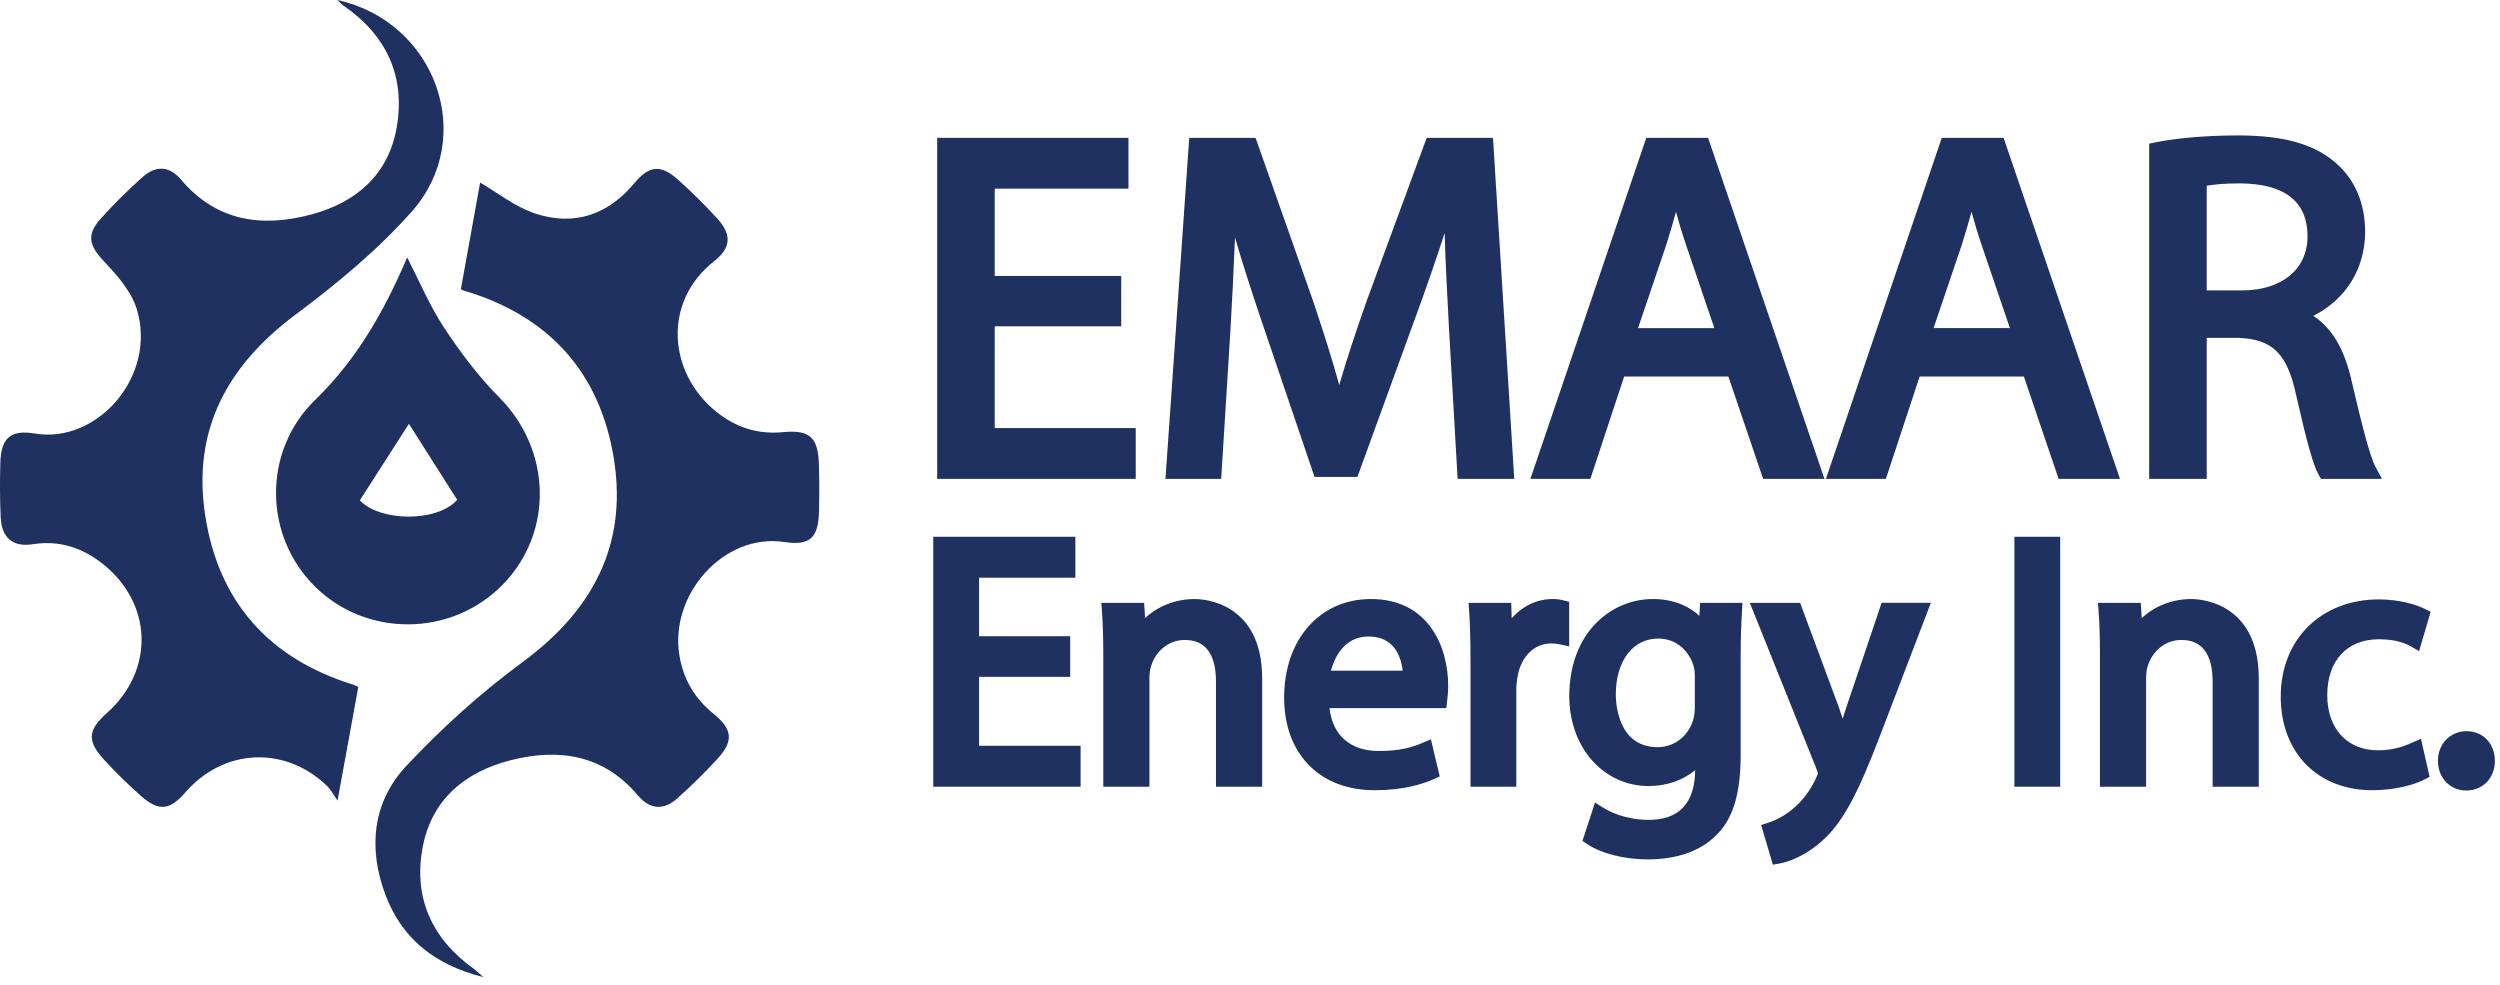 <svg width="137" height="54" viewBox="0 0 137 54" fill="none" xmlns="http://www.w3.org/2000/svg">
<g clip-path="url(#clip0_281_10163)">
<path d="M18.482 0C23.896 1.188 26.157 7.539 22.569 11.589C20.7 13.699 18.47 15.541 16.203 17.235C12.466 20.026 10.528 23.55 11.242 28.227C11.969 32.987 14.745 36.09 19.359 37.523C19.494 37.564 19.617 37.637 19.635 37.645C19.261 39.692 18.901 41.671 18.497 43.874C18.309 43.609 18.149 43.288 17.904 43.053C15.592 40.845 12.241 41.016 10.152 43.429C9.302 44.412 8.692 44.477 7.717 43.611C7.026 42.999 6.364 42.349 5.736 41.669C4.753 40.608 4.798 40.019 5.863 39.068C8.476 36.732 8.379 33.072 5.62 30.891C4.502 30.008 3.24 29.595 1.787 29.824C0.713 29.994 0.092 29.474 0.039 28.369C-0.01 27.373 -0.008 26.371 0.018 25.372C0.051 24.033 0.552 23.53 1.901 23.757C5.336 24.337 8.625 20.6 7.49 16.923C7.194 15.964 6.425 15.091 5.71 14.334C4.884 13.46 4.716 12.877 5.526 11.975C6.243 11.178 7.008 10.42 7.807 9.708C8.561 9.036 9.295 9.105 9.933 9.856C11.879 12.151 14.373 12.476 17.078 11.748C19.547 11.084 21.31 9.543 21.747 6.94C22.213 4.17 21.175 1.936 18.85 0.327C18.762 0.274 18.689 0.19 18.482 0Z" fill="#1F3161"/>
<path d="M26.492 53.55C23.771 52.857 22.013 51.406 21.12 49.03C20.163 46.481 20.41 43.948 22.277 41.959C24.215 39.896 26.351 37.963 28.63 36.288C32.439 33.484 34.381 29.918 33.651 25.212C32.907 20.412 30.072 17.293 25.382 15.913C25.315 15.893 25.255 15.848 25.255 15.848C25.623 13.819 25.985 11.81 26.312 10.005C27.191 10.51 28.209 11.338 29.375 11.716C31.462 12.391 33.306 11.779 34.743 10.058C35.581 9.054 36.206 8.995 37.167 9.858C37.909 10.524 38.625 11.227 39.297 11.965C40.105 12.853 40.08 13.57 39.124 14.322C36.301 16.545 36.609 20.445 39.269 22.577C40.33 23.426 41.528 23.812 42.887 23.683C44.361 23.542 44.829 23.945 44.876 25.443C44.901 26.294 44.903 27.146 44.882 27.997C44.846 29.456 44.42 29.918 42.983 29.702C39.647 29.201 36.677 32.6 37.233 35.926C37.453 37.233 38.063 38.271 39.089 39.103C40.152 39.964 40.215 40.616 39.302 41.601C38.6 42.36 37.86 43.092 37.086 43.778C36.35 44.427 35.591 44.341 34.97 43.603C33.097 41.373 30.666 40.99 28.025 41.65C25.511 42.276 23.655 43.799 23.162 46.43C22.645 49.184 23.659 51.447 25.965 53.09C26.081 53.172 26.181 53.276 26.492 53.55Z" fill="#1F3161"/>
<path d="M22.313 14.108C22.996 15.432 23.552 16.771 24.337 17.959C25.227 19.306 26.214 20.627 27.351 21.768C30.217 24.644 30.36 29.152 27.553 32.034C24.769 34.892 20.108 34.947 17.274 32.156C14.427 29.352 14.39 24.701 17.285 21.9C19.566 19.688 21.075 17.012 22.313 14.108ZM19.719 27.418C20.821 28.597 23.965 28.628 25.055 27.391C24.149 25.964 23.252 24.552 22.409 23.225C21.537 24.585 20.633 25.993 19.719 27.418Z" fill="#1F3161"/>
<path d="M51.357 26.241V7.554H61.84V10.338H54.511V15.122H61.443V17.881H54.511V23.458H62.238V26.241H51.357Z" fill="#1F3161"/>
<path d="M51.677 25.921V7.874H61.522V10.019H54.192V15.442H61.124V17.56H54.192V23.777H61.917V25.921H51.677Z" fill="#1F3161"/>
<path d="M61.018 17.454H54.084V23.883H61.811V25.815H51.782V7.981H61.414V9.913H54.084V15.549H61.018V17.454Z" fill="#1F3161"/>
<path d="M79.878 26.241L79.404 18.008C79.318 16.393 79.218 14.508 79.167 12.769C78.721 14.153 78.216 15.617 77.636 17.203L74.385 26.136H72.036L69.054 17.354C68.489 15.674 68.042 14.271 67.678 13.016C67.614 14.664 67.525 16.463 67.422 18.194L66.921 26.241H63.867L65.171 7.556H68.806L71.948 16.467C72.568 18.303 73.028 19.781 73.392 21.099C73.764 19.801 74.248 18.323 74.902 16.467L78.181 7.556H81.816L82.981 26.241H79.878Z" fill="#1F3161"/>
<path d="M80.179 25.921L79.723 17.988C79.602 15.72 79.453 12.936 79.455 10.761C78.881 12.691 78.186 14.768 77.335 17.092L74.161 25.815H72.264L69.357 17.25C68.477 14.635 67.872 12.64 67.433 10.888C67.374 12.995 67.253 15.665 67.104 18.174L66.623 25.921H64.213L65.472 7.874H68.584L71.648 16.571C72.447 18.938 72.989 20.731 73.388 22.332C73.791 20.768 74.357 18.977 75.205 16.571L78.405 7.874H81.516L82.642 25.921H80.179Z" fill="#1F3161"/>
<path d="M79.831 17.982C79.698 15.496 79.539 12.505 79.567 10.283H79.486C78.877 12.374 78.138 14.596 77.237 17.056L74.087 25.709H72.341L69.457 17.215C68.61 14.701 67.895 12.399 67.394 10.283H67.341C67.288 12.505 67.155 15.496 66.997 18.168L66.521 25.815H64.325L65.568 7.981H68.504L71.546 16.606C72.288 18.802 72.895 20.76 73.345 22.612H73.424C73.874 20.813 74.508 18.855 75.303 16.606L78.478 7.981H81.415L82.526 25.815H80.281L79.831 17.982Z" fill="#1F3161"/>
<path d="M96.619 26.241L94.714 20.633H89.004L87.152 26.241H83.867L90.216 7.556H93.604L99.98 26.241H96.619ZM93.947 17.98L92.392 13.411C92.177 12.781 91.997 12.17 91.844 11.606C91.67 12.243 91.5 12.82 91.324 13.378L89.765 17.982H93.947V17.98Z" fill="#1F3161"/>
<path d="M96.848 25.921L94.943 20.312H88.773L86.921 25.921H84.314L90.445 7.874H93.375L99.534 25.921H96.848ZM94.393 18.3L92.694 13.308C92.334 12.253 92.083 11.284 91.842 10.348C91.557 11.472 91.294 12.409 91.016 13.28L89.317 18.302H94.393V18.3Z" fill="#1F3161"/>
<path d="M88.695 20.206L86.843 25.815H84.46L90.519 7.981H93.297L99.383 25.815H96.922L95.018 20.206H88.695ZM94.542 18.405L92.796 13.272C92.398 12.108 92.134 11.05 91.87 10.017H91.817C91.553 11.076 91.261 12.16 90.917 13.245L89.17 18.405H94.542Z" fill="#1F3161"/>
<path d="M112.812 26.241L110.908 20.633H105.197L103.345 26.241H100.061L106.409 7.556H109.798L116.174 26.241H112.812ZM110.142 17.98L108.588 13.409C108.372 12.777 108.192 12.166 108.04 11.602C107.865 12.241 107.695 12.818 107.519 13.374L105.961 17.978H110.142V17.98Z" fill="#1F3161"/>
<path d="M113.041 25.921L111.137 20.312H104.966L103.114 25.921H100.507L106.638 7.874H109.569L115.727 25.921H113.041ZM110.588 18.3L108.889 13.308C108.529 12.253 108.278 11.284 108.038 10.348C107.752 11.476 107.488 12.413 107.212 13.28L105.514 18.3H110.588Z" fill="#1F3161"/>
<path d="M104.89 20.206L103.038 25.815H100.658L106.716 7.981H109.494L115.58 25.815H113.12L111.215 20.206H104.89ZM110.737 18.405L108.991 13.272C108.594 12.108 108.33 11.05 108.065 10.017H108.012C107.748 11.076 107.456 12.16 107.112 13.245L105.366 18.405H110.737Z" fill="#1F3161"/>
<path d="M127.189 26.242L127.066 26.028C126.778 25.531 126.42 24.263 125.828 21.649C125.339 19.376 124.538 18.585 122.655 18.515H120.929V26.242H117.775V7.872L118.116 7.801C119.276 7.564 120.96 7.421 122.62 7.421C125.188 7.421 126.868 7.905 128.066 8.987C129.06 9.864 129.609 11.18 129.609 12.691C129.609 14.721 128.559 16.405 126.766 17.309C127.78 17.963 128.467 19.12 128.857 20.825C129.38 23.057 129.84 24.959 130.192 25.613L130.529 26.242H127.189ZM122.857 15.915C125.041 15.915 126.453 14.753 126.453 12.956C126.453 11.053 125.216 10.074 122.775 10.049C121.845 10.049 121.248 10.121 120.929 10.178V15.915H122.857Z" fill="#1F3161"/>
<path d="M127.373 25.92L127.341 25.868C127.075 25.407 126.715 24.123 126.139 21.578C125.619 19.157 124.71 18.272 122.667 18.196H120.607V25.922H118.092V8.132L118.176 8.114C119.317 7.881 120.977 7.742 122.616 7.742C125.1 7.742 126.713 8.2 127.846 9.226C128.772 10.044 129.283 11.274 129.283 12.691C129.283 14.821 128.068 16.524 126.018 17.284C127.275 17.791 128.101 18.975 128.539 20.897C129.086 23.233 129.534 25.075 129.906 25.766L129.99 25.922H127.373V25.92ZM122.857 16.236C125.235 16.236 126.772 14.948 126.772 12.955C126.772 10.324 124.599 9.747 122.776 9.727C121.733 9.727 120.989 9.821 120.607 9.915V16.236H122.857Z" fill="#1F3161"/>
<path d="M118.2 8.22C119.364 7.981 121.03 7.85 122.618 7.85C125.079 7.85 126.666 8.3 127.778 9.305C128.679 10.097 129.18 11.315 129.18 12.691C129.18 15.046 127.698 16.606 125.819 17.243V17.323C127.195 17.799 128.015 19.069 128.438 20.921C129.019 23.409 129.444 25.128 129.814 25.815H127.434C127.142 25.312 126.747 23.777 126.243 21.555C125.713 19.095 124.762 18.169 122.671 18.088H120.502V25.815H118.2V8.22ZM120.502 16.342H122.857C125.318 16.342 126.878 14.993 126.878 12.956C126.878 10.653 125.21 9.647 122.777 9.622C121.667 9.622 120.872 9.727 120.502 9.833V16.342Z" fill="#1F3161"/>
<path d="M51.142 43.112V29.415H58.931V31.658H53.654V34.865H58.645V37.091H53.654V40.869H59.217V43.112H51.142Z" fill="#1F3161"/>
<path d="M51.463 42.793V29.734H58.612V31.339H53.335V35.186H58.327V36.77H53.335V41.188H58.898V42.793H51.463Z" fill="#1F3161"/>
<path d="M58.221 36.664H53.227V41.296H58.792V42.686H51.569V29.842H58.507V31.234H53.227V35.292H58.221V36.664Z" fill="#1F3161"/>
<path d="M66.636 43.112V37.368C66.636 35.843 66.061 35.07 64.927 35.07C63.955 35.07 63.301 35.781 63.085 36.483C63.023 36.656 62.989 36.895 62.989 37.139V43.112H60.46V35.959C60.46 34.931 60.439 34.193 60.386 33.494L60.351 33.036H62.698L62.751 33.874C63.455 33.208 64.428 32.827 65.481 32.827C65.859 32.827 69.166 32.948 69.166 37.178V43.112H66.636Z" fill="#1F3161"/>
<path d="M66.956 42.793V37.368C66.956 36.174 66.603 34.749 64.928 34.749C63.792 34.749 63.031 35.573 62.78 36.39C62.71 36.584 62.67 36.856 62.67 37.139V42.791H60.781V35.957C60.781 34.922 60.758 34.178 60.705 33.469L60.697 33.353H62.398L62.481 34.689C62.993 33.902 64.006 33.144 65.48 33.144C66.041 33.144 68.845 33.338 68.845 37.177V42.791H66.956V42.793Z" fill="#1F3161"/>
<path d="M60.887 35.959C60.887 35.005 60.867 34.224 60.81 33.463H62.298L62.394 34.988H62.433C62.892 34.111 63.958 33.253 65.483 33.253C66.76 33.253 68.743 34.015 68.743 37.178V42.685H67.065V37.368C67.065 35.883 66.513 34.643 64.929 34.643C63.823 34.643 62.966 35.424 62.68 36.358C62.604 36.568 62.566 36.853 62.566 37.139V42.685H60.889V35.959H60.887Z" fill="#1F3161"/>
<path d="M75.332 43.304C72.317 43.304 70.37 41.311 70.37 38.228C70.37 35.048 72.323 32.827 75.123 32.827C78.251 32.827 79.361 35.397 79.361 37.597C79.361 37.918 79.329 38.177 79.31 38.349L79.259 38.805H72.854C73.03 40.305 74.003 41.154 75.563 41.154C76.746 41.154 77.409 40.943 77.949 40.712L78.413 40.514L78.897 42.548L78.576 42.693C77.959 42.971 76.898 43.304 75.332 43.304ZM76.867 36.752C76.822 36.348 76.683 35.769 76.284 35.362C75.968 35.043 75.534 34.88 74.99 34.88C73.625 34.88 73.11 36.106 72.934 36.752H76.867Z" fill="#1F3161"/>
<path d="M75.332 42.983C72.511 42.983 70.69 41.115 70.69 38.226C70.69 35.235 72.513 33.146 75.122 33.146C78.014 33.146 79.04 35.544 79.04 37.598C79.04 37.897 79.01 38.138 78.991 38.312L78.971 38.484H72.507C72.579 40.358 73.715 41.474 75.561 41.474C76.8 41.474 77.499 41.248 78.073 41.006L78.188 40.957L78.523 42.366L78.442 42.401C77.857 42.668 76.841 42.983 75.332 42.983ZM77.207 37.071C77.201 36.675 77.115 35.754 76.51 35.137C76.135 34.753 75.622 34.559 74.987 34.559C73.345 34.559 72.685 36.084 72.536 37.071H77.207Z" fill="#1F3161"/>
<path d="M72.398 38.378C72.435 40.647 73.883 41.581 75.561 41.581C76.761 41.581 77.486 41.372 78.114 41.105L78.4 42.305C77.808 42.572 76.798 42.877 75.332 42.877C72.494 42.877 70.796 41.009 70.796 38.228C70.796 35.446 72.435 33.253 75.123 33.253C78.133 33.253 78.934 35.902 78.934 37.599C78.934 37.942 78.895 38.21 78.877 38.38H72.398V38.378ZM77.315 37.178C77.335 36.111 76.877 34.453 74.99 34.453C73.292 34.453 72.55 36.016 72.417 37.178H77.315Z" fill="#1F3161"/>
<path d="M80.584 43.112V36.34C80.584 35.148 80.561 34.269 80.51 33.49L80.478 33.036H82.814L82.841 33.884C83.425 33.214 84.225 32.827 85.089 32.827C85.302 32.827 85.468 32.846 85.668 32.897L85.991 32.977V35.424L85.472 35.309C85.324 35.276 85.181 35.262 84.993 35.262C84.081 35.262 83.362 35.971 83.162 37.065C83.129 37.268 83.094 37.515 83.094 37.77V43.112H80.584Z" fill="#1F3161"/>
<path d="M80.903 42.793V36.341C80.903 35.143 80.88 34.258 80.827 33.471L80.819 33.357H82.503L82.552 34.931C83.037 33.837 84.002 33.148 85.087 33.148C85.275 33.148 85.414 33.166 85.588 33.209L85.668 33.228V35.025L85.539 34.996C85.367 34.957 85.202 34.941 84.991 34.941C83.916 34.941 83.075 35.752 82.847 37.006C82.81 37.228 82.773 37.49 82.773 37.768V42.791H80.903V42.793Z" fill="#1F3161"/>
<path d="M81.011 36.34C81.011 35.254 80.991 34.32 80.935 33.463H82.403L82.46 35.274H82.536C82.955 34.035 83.965 33.253 85.091 33.253C85.28 33.253 85.413 33.273 85.566 33.31V34.892C85.394 34.855 85.224 34.835 84.995 34.835C83.812 34.835 82.974 35.732 82.745 36.989C82.708 37.218 82.669 37.484 82.669 37.77V42.687H81.011V36.34Z" fill="#1F3161"/>
<path d="M90.292 47.096C89.025 47.096 87.759 46.776 86.988 46.262L86.718 46.081L87.406 43.981L87.868 44.269C88.186 44.467 89.063 44.928 90.349 44.928C92.017 44.928 92.874 44.012 92.896 42.203C92.222 42.763 91.332 43.075 90.349 43.075C87.868 43.075 85.997 40.959 85.997 38.151C85.997 34.655 88.301 32.827 90.578 32.827C91.799 32.827 92.612 33.277 93.127 33.747L93.166 33.036H95.487L95.462 33.486C95.423 34.152 95.388 34.892 95.388 35.998V41.354C95.388 43.586 94.937 44.983 93.929 45.884C92.858 46.884 91.359 47.096 90.292 47.096ZM90.864 34.994C89.478 34.994 88.546 36.225 88.546 38.055C88.546 38.537 88.657 40.945 90.844 40.945C91.717 40.945 92.471 40.385 92.764 39.52C92.837 39.306 92.876 39.036 92.876 38.76V37.102C92.876 36.816 92.855 36.63 92.802 36.474C92.576 35.755 91.95 34.994 90.864 34.994Z" fill="#1F3161"/>
<path d="M90.292 46.777C89.086 46.777 87.886 46.477 87.164 45.996L87.097 45.951L87.585 44.467L87.7 44.539C88.041 44.753 88.981 45.248 90.351 45.248C91.659 45.248 93.217 44.708 93.217 42.133V41.399C92.587 42.264 91.557 42.754 90.351 42.754C88.053 42.754 86.318 40.775 86.318 38.15C86.318 34.865 88.462 33.146 90.58 33.146C92.207 33.146 93.037 33.998 93.405 34.556L93.469 33.355H95.151L95.145 33.469C95.106 34.139 95.069 34.886 95.069 35.998V41.354C95.069 43.488 94.652 44.811 93.718 45.645C92.718 46.579 91.302 46.777 90.292 46.777ZM90.864 34.675C89.286 34.675 88.227 36.033 88.227 38.056C88.227 39.536 88.912 41.264 90.846 41.264C91.858 41.264 92.731 40.62 93.07 39.622C93.152 39.375 93.199 39.07 93.199 38.76V37.102C93.199 36.779 93.172 36.562 93.109 36.374C92.849 35.552 92.125 34.675 90.864 34.675Z" fill="#1F3161"/>
<path d="M95.037 33.463C95 34.13 94.961 34.872 94.961 35.998V41.354C94.961 43.47 94.542 44.766 93.645 45.565C92.749 46.403 91.453 46.671 90.29 46.671C89.186 46.671 87.965 46.403 87.222 45.907L87.641 44.631C88.25 45.013 89.204 45.355 90.349 45.355C92.064 45.355 93.322 44.459 93.322 42.135V41.105H93.285C92.77 41.963 91.78 42.648 90.351 42.648C88.064 42.648 86.424 40.704 86.424 38.151C86.424 35.025 88.464 33.253 90.578 33.253C92.179 33.253 93.056 34.091 93.456 34.855H93.493L93.569 33.463H95.037ZM93.303 37.102C93.303 36.816 93.283 36.568 93.207 36.34C92.901 35.368 92.083 34.567 90.864 34.567C89.262 34.567 88.119 35.92 88.119 38.055C88.119 39.866 89.033 41.372 90.844 41.372C91.874 41.372 92.808 40.724 93.17 39.657C93.266 39.371 93.303 39.046 93.303 38.762V37.102Z" fill="#1F3161"/>
<path d="M96.509 45.209L96.907 45.081C97.122 45.013 97.684 44.801 98.228 44.341C98.747 43.93 99.228 43.29 99.524 42.626C99.555 42.556 99.614 42.423 99.622 42.38C99.62 42.38 99.606 42.313 99.532 42.108L95.891 33.036H98.647L100.771 38.764C100.839 38.966 100.91 39.175 100.978 39.385C101.045 39.169 101.115 38.95 101.188 38.735L103.114 33.034H105.812L103.075 40.187C101.765 43.64 100.937 45.14 99.792 46.132C98.77 47.035 97.803 47.266 97.531 47.317L97.155 47.385L96.509 45.209Z" fill="#1F3161"/>
<path d="M96.905 45.418L97.005 45.387C97.24 45.312 97.849 45.085 98.436 44.588C98.986 44.152 99.503 43.468 99.818 42.758C99.877 42.627 99.943 42.478 99.943 42.401C99.943 42.327 99.912 42.21 99.836 42L96.367 33.357H98.428L100.474 38.878C100.658 39.412 100.844 40.002 100.987 40.489C101.018 40.383 101.051 40.274 101.085 40.16C101.206 39.749 101.343 39.285 101.494 38.843L103.347 33.357H105.35L102.78 40.076C101.49 43.474 100.685 44.941 99.587 45.894C98.624 46.743 97.729 46.959 97.479 47.004L97.385 47.021L96.905 45.418Z" fill="#1F3161"/>
<path d="M98.351 33.463L100.372 38.913C100.581 39.524 100.81 40.246 100.963 40.8H101.002C101.174 40.248 101.364 39.543 101.593 38.876L103.423 33.463H105.195L102.68 40.038C101.48 43.202 100.659 44.823 99.516 45.813C98.696 46.538 97.878 46.824 97.459 46.9L97.04 45.49C97.459 45.357 98.011 45.089 98.508 44.67C98.966 44.308 99.538 43.66 99.917 42.803C99.994 42.63 100.051 42.497 100.051 42.403C100.051 42.307 100.011 42.174 99.937 41.965L96.525 33.465H98.351V33.463Z" fill="#1F3161"/>
<path d="M112.898 29.415H110.389V43.112H112.898V29.415Z" fill="#1F3161"/>
<path d="M112.579 29.734H110.708V42.793H112.579V29.734Z" fill="#1F3161"/>
<path d="M112.472 29.842H110.813V42.688H112.472V29.842Z" fill="#1F3161"/>
<path d="M121.252 43.112V37.368C121.252 35.843 120.676 35.07 119.543 35.07C118.57 35.07 117.916 35.781 117.703 36.483C117.64 36.656 117.607 36.895 117.607 37.139V43.112H115.077V35.959C115.077 34.935 115.056 34.199 115.003 33.494L114.968 33.036H117.315L117.368 33.874C118.073 33.208 119.045 32.827 120.097 32.827C120.474 32.827 123.781 32.948 123.781 37.178V43.112H121.252Z" fill="#1F3161"/>
<path d="M121.57 42.793V37.368C121.57 36.174 121.218 34.749 119.542 34.749C118.407 34.749 117.645 35.573 117.397 36.39C117.326 36.584 117.287 36.856 117.287 37.139V42.791H115.396V35.957C115.396 34.923 115.373 34.18 115.32 33.469L115.31 33.353H117.011L117.093 34.689C117.608 33.902 118.618 33.144 120.092 33.144C120.654 33.144 123.458 33.338 123.458 37.177V42.791H121.57V42.793Z" fill="#1F3161"/>
<path d="M115.502 35.959C115.502 35.005 115.483 34.224 115.426 33.463H116.912L117.008 34.988H117.045C117.503 34.111 118.57 33.253 120.095 33.253C121.371 33.253 123.354 34.015 123.354 37.178V42.685H121.676V37.368C121.676 35.883 121.124 34.643 119.543 34.643C118.437 34.643 117.579 35.424 117.293 36.358C117.217 36.568 117.18 36.853 117.18 37.139V42.685H115.502V35.959Z" fill="#1F3161"/>
<path d="M130.004 43.304C127.001 43.304 124.984 41.241 124.984 38.171C124.984 35.037 127.196 32.847 130.366 32.847C131.454 32.847 132.402 33.127 132.881 33.367L133.2 33.526L132.566 35.681L132.098 35.413C131.793 35.239 131.245 35.031 130.366 35.031C128.618 35.031 127.533 36.204 127.533 38.093C127.533 39.929 128.624 41.116 130.309 41.116C131.166 41.116 131.732 40.898 132.196 40.695L132.668 40.487L133.142 42.568L132.85 42.721C132.335 42.989 131.282 43.304 130.004 43.304Z" fill="#1F3161"/>
<path d="M130.004 42.983C127.193 42.983 125.304 41.049 125.304 38.169C125.304 35.223 127.385 33.166 130.364 33.166C131.396 33.166 132.288 33.428 132.737 33.653L132.817 33.692L132.373 35.203L132.255 35.137C131.916 34.943 131.314 34.712 130.364 34.712C128.45 34.712 127.212 36.039 127.212 38.093C127.212 40.092 128.455 41.434 130.307 41.434C131.225 41.434 131.828 41.203 132.322 40.986L132.439 40.935L132.772 42.4L132.699 42.437C132.22 42.689 131.223 42.983 130.004 42.983Z" fill="#1F3161"/>
<path d="M132.652 42.343C132.214 42.572 131.241 42.877 130.004 42.877C127.222 42.877 125.411 40.99 125.411 38.171C125.411 35.331 127.355 33.273 130.366 33.273C131.356 33.273 132.233 33.52 132.691 33.749L132.31 35.045C131.91 34.816 131.28 34.607 130.366 34.607C128.25 34.607 127.106 36.169 127.106 38.095C127.106 40.229 128.479 41.544 130.309 41.544C131.262 41.544 131.891 41.298 132.366 41.086L132.652 42.343Z" fill="#1F3161"/>
<path d="M135.149 43.321C134.264 43.321 133.598 42.623 133.598 41.695C133.598 40.767 134.274 40.068 135.168 40.068C136.067 40.068 136.719 40.751 136.719 41.695C136.719 42.638 136.059 43.321 135.149 43.321Z" fill="#1F3161"/>
<path d="M135.148 43.003C134.436 43.003 133.917 42.453 133.917 41.695C133.917 40.937 134.442 40.387 135.166 40.387C135.89 40.387 136.397 40.925 136.397 41.695C136.399 42.464 135.884 43.003 135.148 43.003Z" fill="#1F3161"/>
<path d="M134.025 41.695C134.025 40.99 134.501 40.495 135.168 40.495C135.836 40.495 136.292 40.99 136.292 41.695C136.292 42.382 135.853 42.895 135.149 42.895C134.483 42.897 134.025 42.382 134.025 41.695Z" fill="#1F3161"/>
</g>
<defs>
<clipPath id="clip0_281_10163">
<rect width="136.718" height="53.55" fill="white"/>
</clipPath>
</defs>
</svg>
